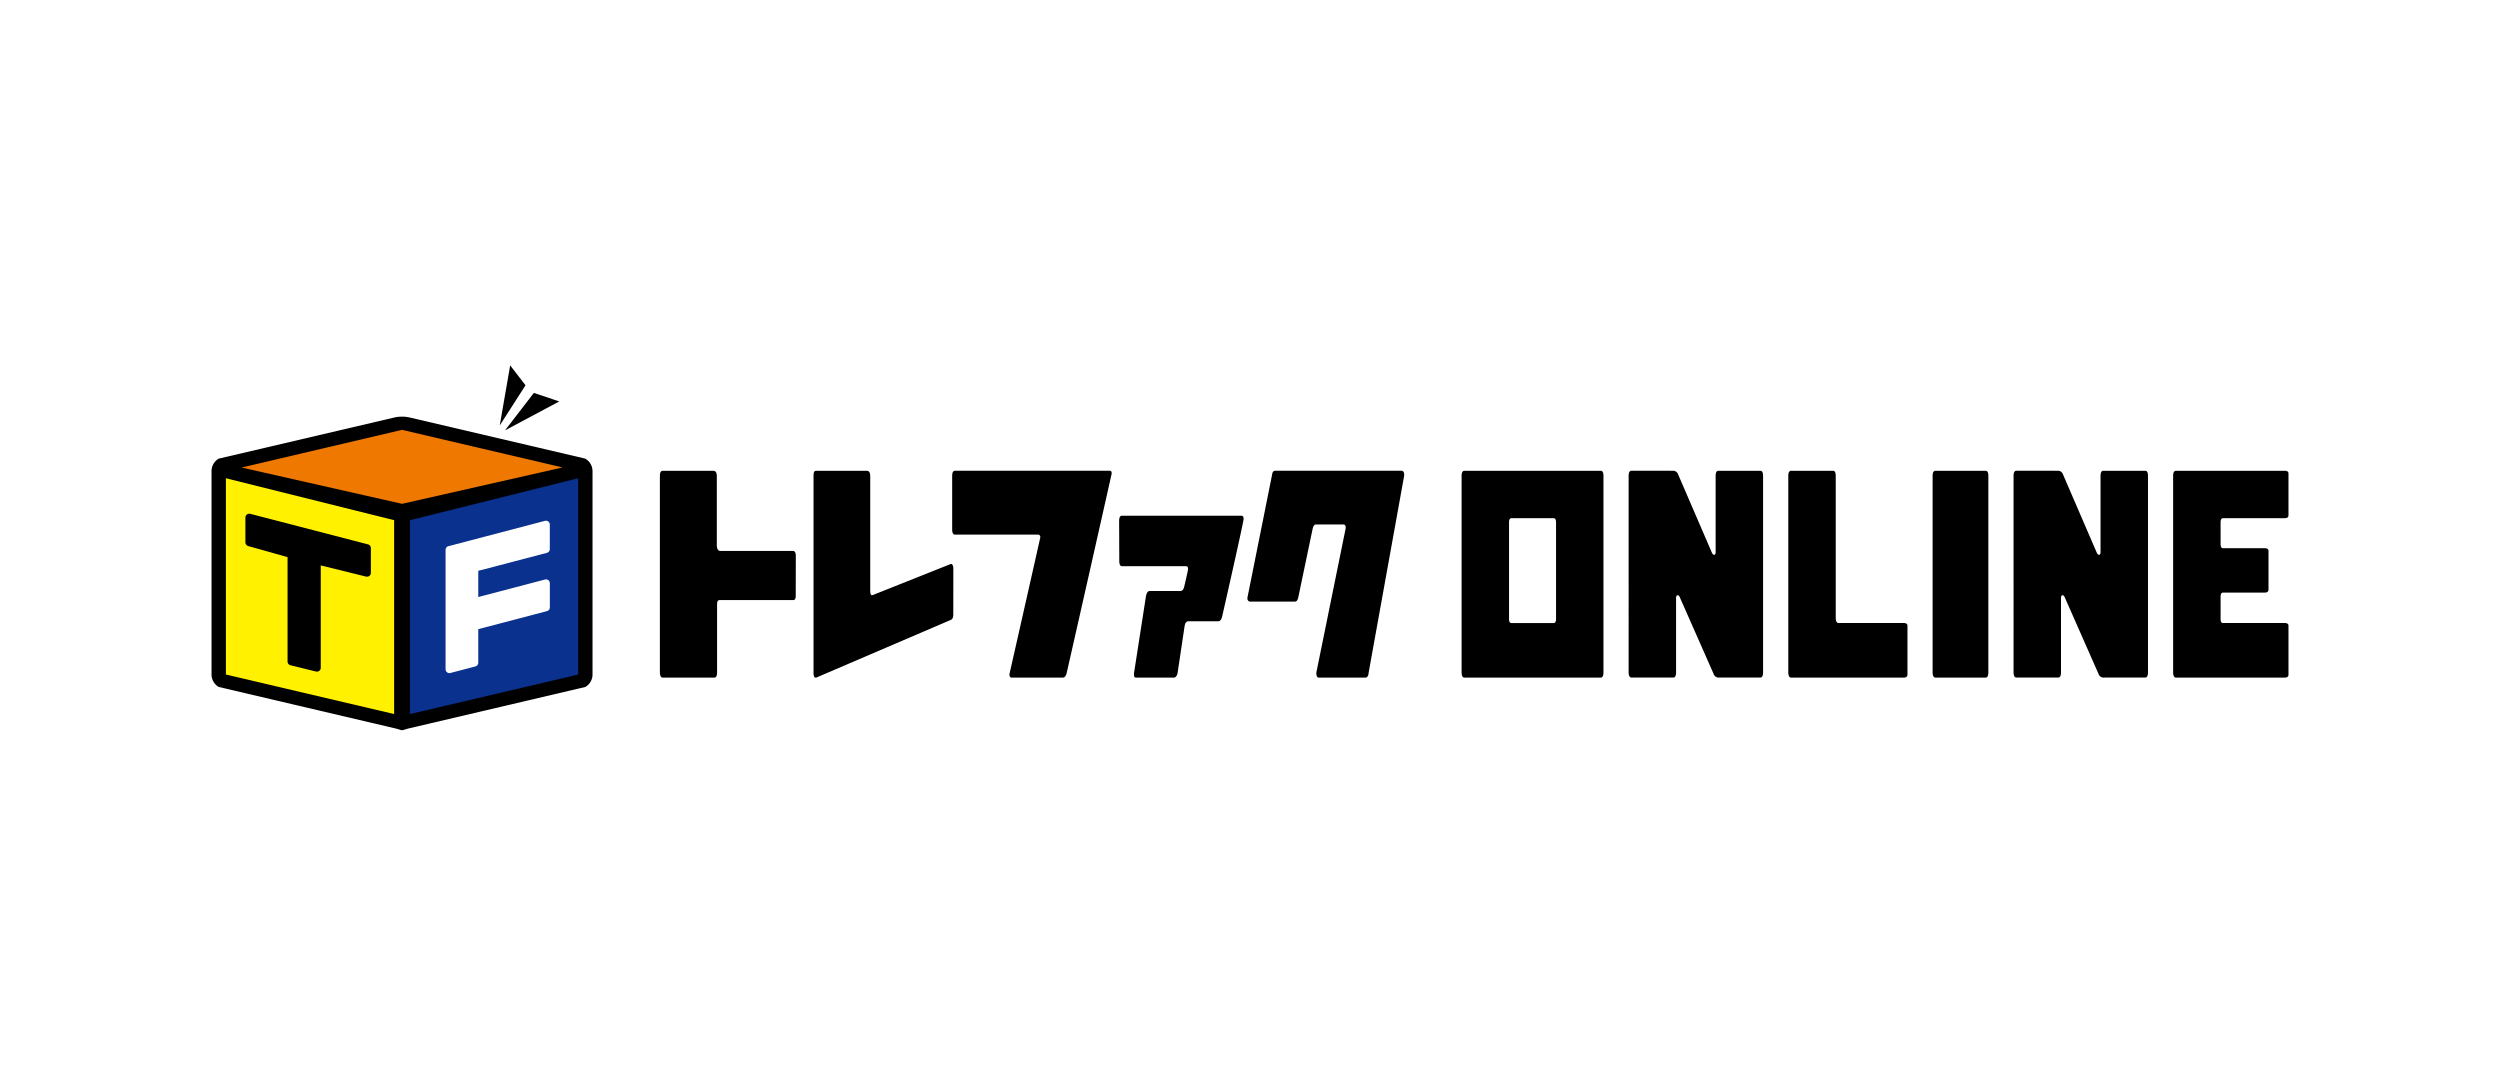 <svg xmlns="http://www.w3.org/2000/svg" width="130" height="56"><defs><clipPath id="a"><path fill="none" d="M0 0h108v18.973H0z"/></clipPath></defs><path fill="#fff" d="M0 0h130v56H0z"/><path d="M26.529 19l-.542 3.123 1.34-2.088zm2.552 1.875l-1.32-.444-1.502 1.95z"/><g transform="translate(11 19)" clip-path="url(#a)"><path d="M19.438 4.849L10.28 2.704a1.834 1.834 0 00-.748 0L.374 4.849A.746.746 0 000 5.5v10.574a.749.749 0 00.373.648l9.159 2.15c.144.03.315.1.374.1s.243-.072.374-.1l9.158-2.15a.749.749 0 00.373-.648V5.5a.746.746 0 00-.374-.647"/><path d="M9.906 7.199l8.346-1.892-8.346-1.955L1.56 5.311z" fill="#ee7800"/><path d="M10.318 8.05v10.08l8.747-2.054V5.869z" fill="#0b318f"/><path d="M9.495 8.05L.747 5.869v10.207l8.748 2.054z" fill="#fff100"/><path d="M8.137 9.308L2.012 7.719a.2.2 0 00-.251.194v1.289a.2.2 0 00.145.193l2.047.576v5.428a.2.2 0 00.152.194l1.327.327a.19.19 0 00.047.006.2.2 0 00.2-.2v-5.325l2.358.582a.2.2 0 00.248-.194V9.5a.2.2 0 00-.15-.193"/><path d="M17.441 9.747a.2.2 0 00.149-.194V8.278a.2.2 0 00-.078-.159.2.2 0 00-.173-.035l-5.02 1.317a.2.2 0 00-.149.194v6.207a.2.2 0 00.251.193l1.3-.341a.2.2 0 00.149-.193v-1.745l3.573-.938a.2.2 0 00.149-.193v-1.257a.2.2 0 00-.251-.193l-3.471.91v-1.362z" fill="#fff"/><path d="M30.378 11.981c0 .161-.044.222-.132.222h-3.8c-.125 0-.158.063-.158.243v3.509c0 .188-.047.282-.144.282h-2.676c-.1 0-.153-.094-.154-.282V5.749c0-.18.049-.269.152-.269H26.1c.1 0 .173.088.174.269v3.59c0 .178.053.282.154.309h3.8c.108 0 .154.093.154.272zm8.193.951c0 .189-.041.267-.144.309l-6.984 2.995c-.091.019-.139-.063-.139-.242V5.763c0-.19.028-.283.136-.283h2.636c.113 0 .175.093.176.283v5.933c0 .235.049.271.132.247l4.041-1.61c.1-.032.148.086.148.255zm8.233-7.29c-.009.054-1.919 8.528-2.334 10.339-.038.17-.107.255-.208.255h-2.66c-.068 0-.114-.065-.111-.161a.429.429 0 01.016-.094c.129-.556 1.575-6.966 1.585-7.019.018-.1-.037-.161-.109-.161h-4.316c-.1 0-.154-.089-.154-.269v-2.77c0-.188.045-.283.148-.283h8.042c.067 0 .12.045.1.162m6.865 2.353c-.007.108-.373 1.793-1.114 5.056-.038.171-.109.255-.209.255h-1.546c-.1 0-.171.079-.2.255l-.362 2.421c-.026.16-.106.255-.2.255h-1.971c-.067 0-.1-.055-.1-.161a.591.591 0 01.006-.094l.62-3.993c.038-.17.1-.256.2-.256h1.594c.1 0 .165-.085.2-.255 0 0 .193-.814.193-.885 0-.107-.041-.15-.11-.15h-3.32c-.1 0-.146-.094-.146-.283l-.008-2.057c0-.188.046-.283.143-.283h6.226c.076 0 .11.078.1.175m8.348-2.231l-1.841 10.205c-.013.177-.071.268-.173.268h-2.416c-.086 0-.131-.077-.131-.23v-.038l1.519-7.47c.029-.15-.025-.228-.117-.228h-1.409c-.1 0-.156.071-.195.268l-.728 3.476c-.038.187-.084.268-.185.268h-2.319c-.093 0-.169-.07-.147-.22l1.266-6.314c.024-.183.069-.269.166-.269h6.578c.087 0 .139.074.139.224a.382.382 0 01-.007.059m30.382-.014v10.206c0 .188-.046.282-.145.282h-2.6c-.1 0-.152-.094-.153-.282V5.748c0-.18.051-.268.153-.268h2.6c.1 0 .144.088.145.268m-4.406 7.649c.133 0 .2.046.2.145v2.541c0 .1-.066.152-.2.153h-5.844c-.1 0-.152-.093-.153-.282V5.748c0-.18.051-.268.153-.268h2.169c.1 0 .144.088.145.268v7.367c0 .188.05.282.153.282zm16.605 0h3.208c.133 0 .2.046.2.145v2.541c0 .1-.066.152-.2.153h-5.645c-.1 0-.151-.093-.153-.282V5.748c0-.18.051-.268.153-.268h5.645c.133 0 .2.046.2.145v2.169c0 .1-.066.152-.2.153h-3.208c-.082 0-.121.075-.122.226v1.108c0 .151.04.226.122.226h2.169c.133 0 .2.046.2.145v2.01c0 .1-.066.152-.2.153h-2.169c-.082 0-.121.075-.122.226v1.132c0 .151.04.226.122.226M72.235 5.48h-7.079c-.1 0-.154.088-.153.268v10.206c0 .189.05.282.153.282h7.079c.1 0 .146-.093.145-.282V5.748c0-.18-.05-.268-.145-.268m-2.321 2.693v5c0 .151-.04.226-.122.226h-2.2c-.082 0-.121-.075-.122-.226v-5c0-.151.04-.226.122-.226h2.2c.082 0 .121.075.122.226m6.051-2.693a.274.274 0 01.293.179l1.764 4.089s.05.12.131.1.06-.208.06-.208V5.762c0-.188.047-.282.146-.282h2.176c.095 0 .144.085.145.265v10.206c0 .189-.046.282-.145.282h-2.129a.274.274 0 01-.293-.179l-1.765-4s-.051-.124-.131-.1-.061.208-.061.208v3.789c0 .189-.046.282-.145.282h-2.169c-.1 0-.152-.093-.153-.282V5.745c0-.18.051-.268.153-.268zm20.013 0a.274.274 0 01.293.179l1.765 4.089s.05.12.131.1.061-.208.061-.208V5.762c0-.188.047-.282.146-.282h2.176c.1 0 .144.085.145.265v10.206c0 .189-.047.282-.145.282h-2.129a.275.275 0 01-.293-.179l-1.764-4s-.051-.124-.131-.1-.061.208-.061.208v3.789c0 .189-.046.282-.145.282h-2.169c-.1 0-.152-.093-.153-.282V5.745c0-.18.051-.268.153-.268z"/></g></svg>